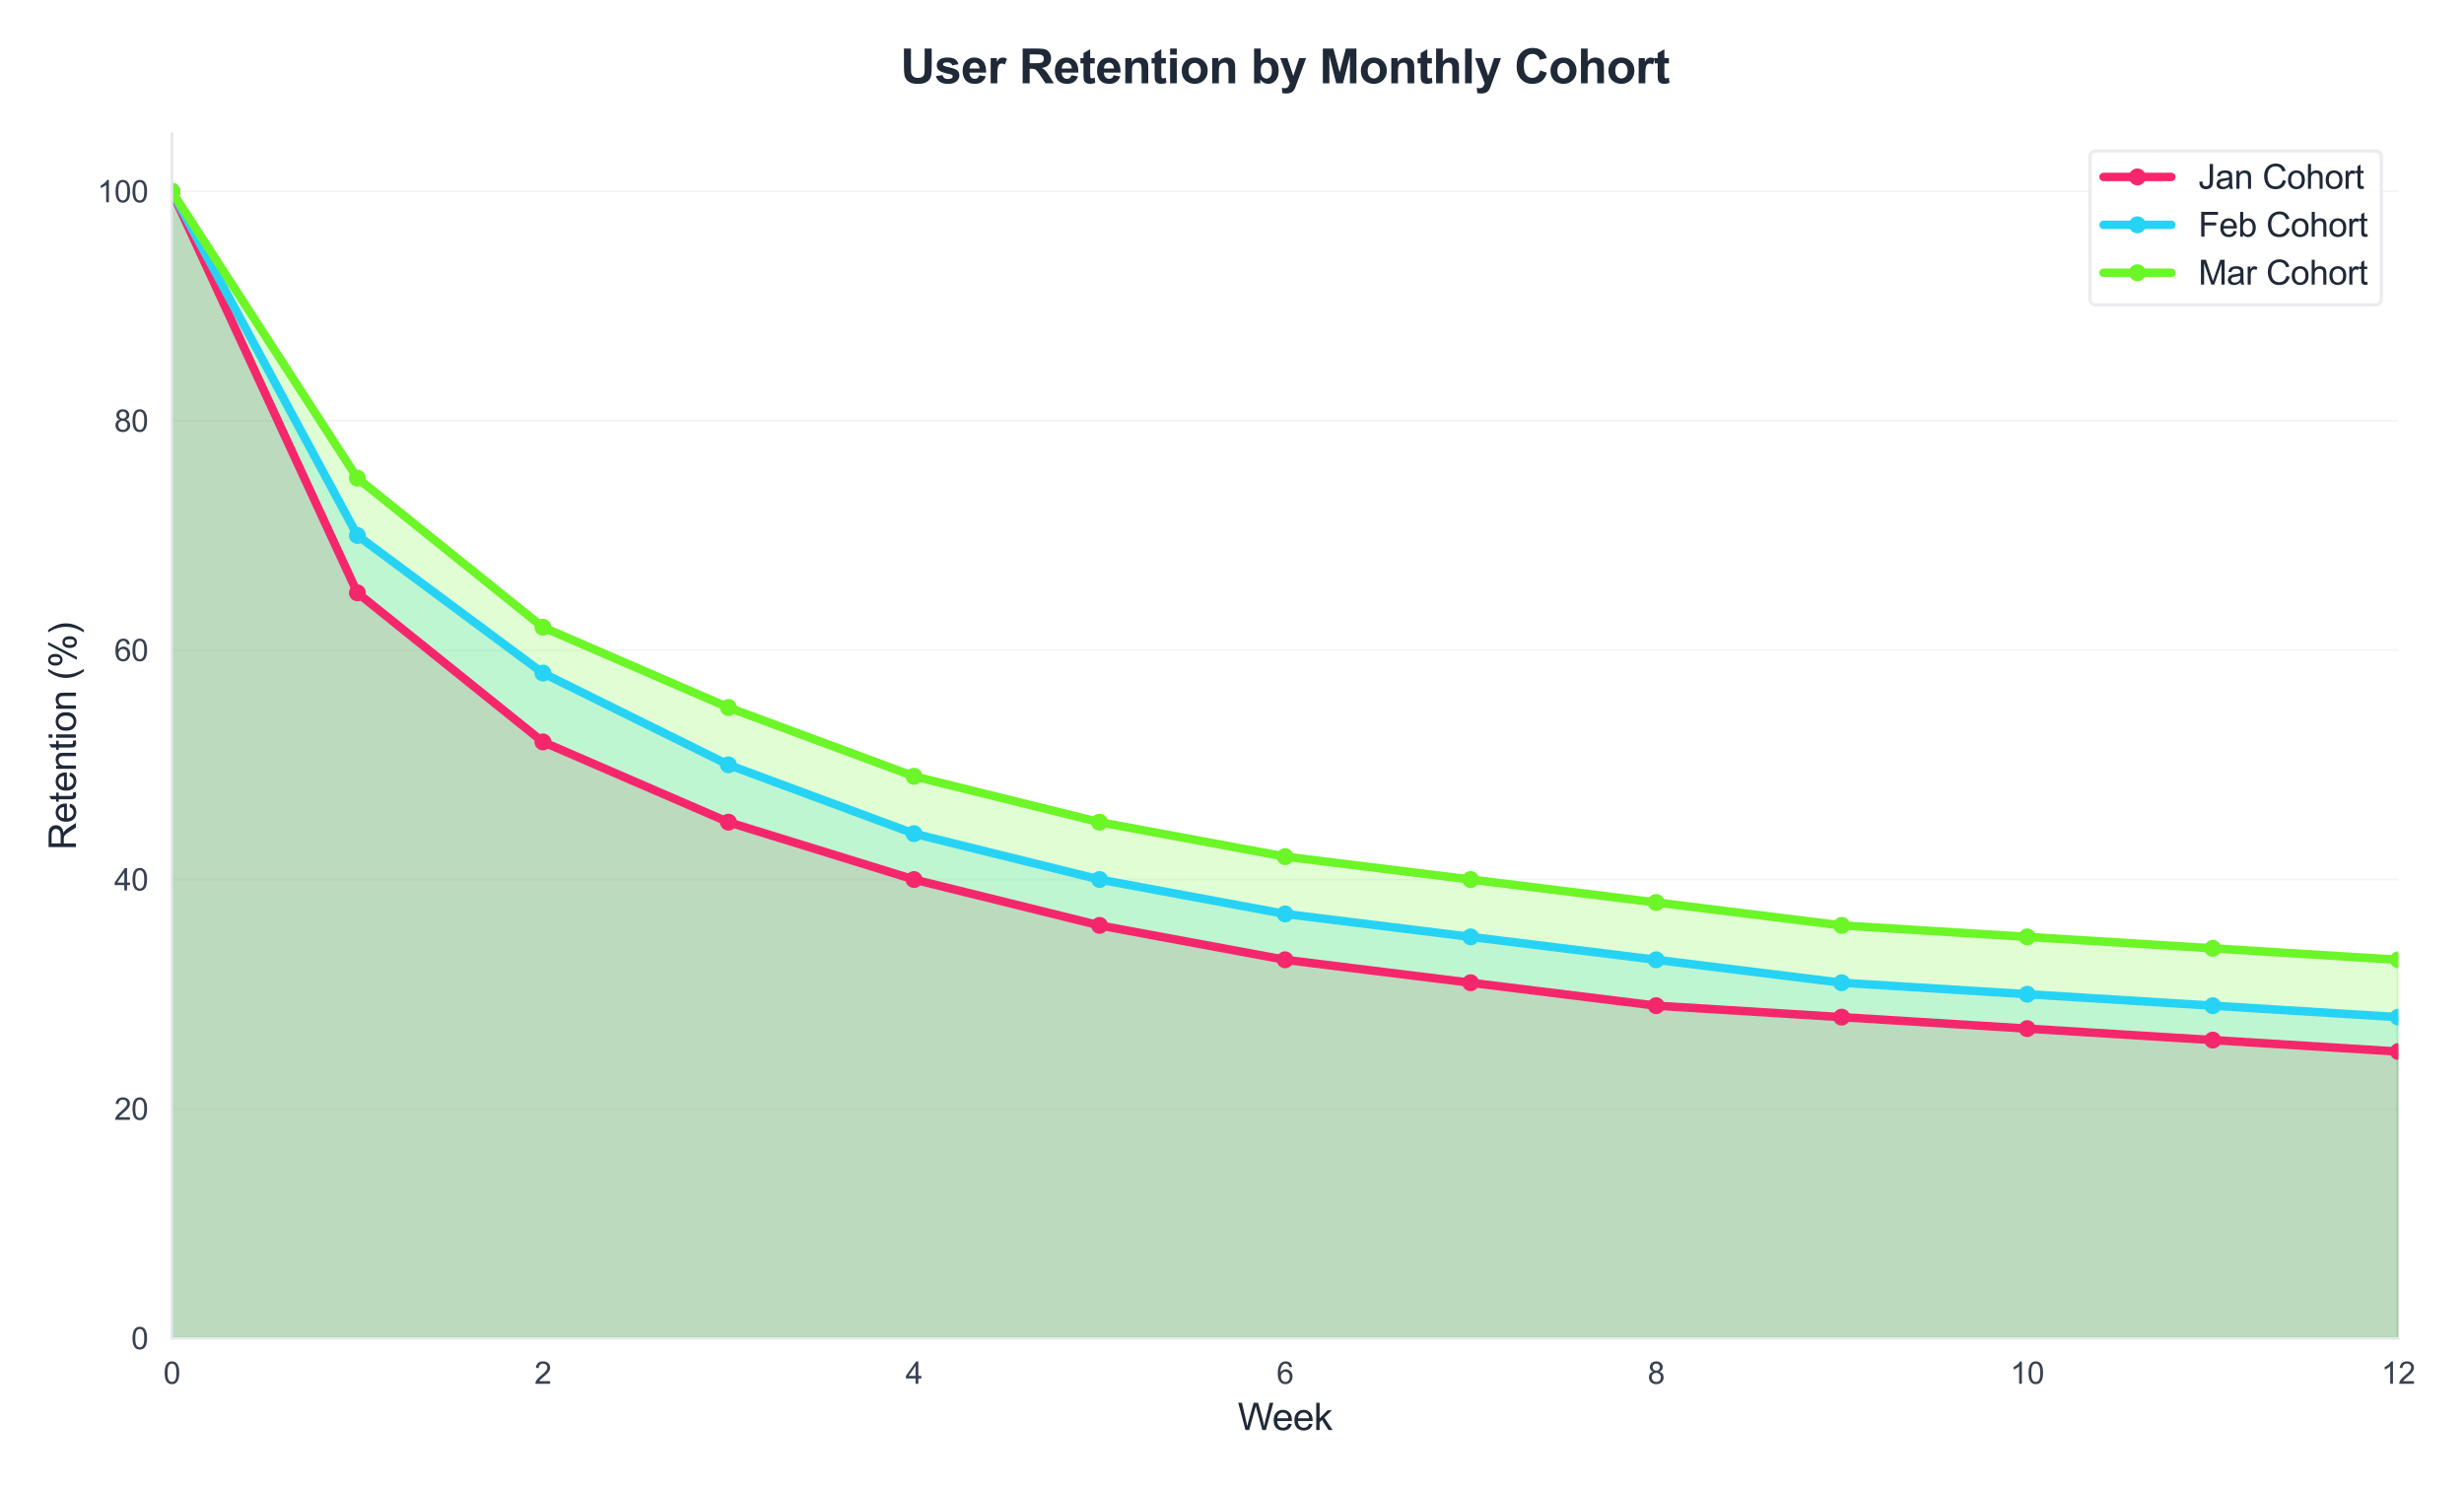 <?xml version="1.0" encoding="utf-8" standalone="no"?>
<!DOCTYPE svg PUBLIC "-//W3C//DTD SVG 1.1//EN"
  "http://www.w3.org/Graphics/SVG/1.1/DTD/svg11.dtd">
<svg xmlns:xlink="http://www.w3.org/1999/xlink" viewBox="0 0 727.482 438.882" xmlns="http://www.w3.org/2000/svg" version="1.1">
 <defs>
  <style type="text/css">*{stroke-linejoin: round; stroke-linecap: butt}</style>
 </defs>
 <g id="figure_1">
  <g id="patch_1">
   <path d="M 0 438.882 
L 727.482 438.882 
L 727.482 -0 
L 0 -0 
z
" style="fill: #ffffff"/>
  </g>
  <g id="axes_1">
   <g id="patch_2">
    <path d="M 50.737 395.192 
L 708.077 395.192 
L 708.077 39.592 
L 50.737 39.592 
z
" style="fill: #ffffff"/>
   </g>
   <g id="matplotlib.axis_1">
    <g id="xtick_1">
     <g id="line2d_1">
      <path d="M 50.737 395.192 
L 50.737 39.592 
" clip-path="url(#p07c2ef7dd9)" style="fill: none; stroke: #ffffff; stroke-width: 0.8; stroke-linecap: round"/>
     </g>
     <g id="text_1">
      <!-- 0 -->
      <g style="fill: #374151" transform="translate(48.235 408.634) scale(0.09 -0.09)">
       <defs>
        <path id="ArialMT-30" d="M 266 2259 
Q 266 3072 433 3567 
Q 600 4063 929 4331 
Q 1259 4600 1759 4600 
Q 2128 4600 2406 4451 
Q 2684 4303 2865 4023 
Q 3047 3744 3150 3342 
Q 3253 2941 3253 2259 
Q 3253 1453 3087 958 
Q 2922 463 2592 192 
Q 2263 -78 1759 -78 
Q 1097 -78 719 397 
Q 266 969 266 2259 
z
M 844 2259 
Q 844 1131 1108 757 
Q 1372 384 1759 384 
Q 2147 384 2411 759 
Q 2675 1134 2675 2259 
Q 2675 3391 2411 3762 
Q 2147 4134 1753 4134 
Q 1366 4134 1134 3806 
Q 844 3388 844 2259 
z
" transform="scale(0.016)"/>
       </defs>
       <use xlink:href="#ArialMT-30"/>
      </g>
     </g>
    </g>
    <g id="xtick_2">
     <g id="line2d_2">
      <path d="M 160.294 395.192 
L 160.294 39.592 
" clip-path="url(#p07c2ef7dd9)" style="fill: none; stroke: #ffffff; stroke-width: 0.8; stroke-linecap: round"/>
     </g>
     <g id="text_2">
      <!-- 2 -->
      <g style="fill: #374151" transform="translate(157.792 408.634) scale(0.09 -0.09)">
       <defs>
        <path id="ArialMT-32" d="M 3222 541 
L 3222 0 
L 194 0 
Q 188 203 259 391 
Q 375 700 629 1000 
Q 884 1300 1366 1694 
Q 2113 2306 2375 2664 
Q 2638 3022 2638 3341 
Q 2638 3675 2398 3904 
Q 2159 4134 1775 4134 
Q 1369 4134 1125 3890 
Q 881 3647 878 3216 
L 300 3275 
Q 359 3922 746 4261 
Q 1134 4600 1788 4600 
Q 2447 4600 2831 4234 
Q 3216 3869 3216 3328 
Q 3216 3053 3103 2787 
Q 2991 2522 2730 2228 
Q 2469 1934 1863 1422 
Q 1356 997 1212 845 
Q 1069 694 975 541 
L 3222 541 
z
" transform="scale(0.016)"/>
       </defs>
       <use xlink:href="#ArialMT-32"/>
      </g>
     </g>
    </g>
    <g id="xtick_3">
     <g id="line2d_3">
      <path d="M 269.851 395.192 
L 269.851 39.592 
" clip-path="url(#p07c2ef7dd9)" style="fill: none; stroke: #ffffff; stroke-width: 0.8; stroke-linecap: round"/>
     </g>
     <g id="text_3">
      <!-- 4 -->
      <g style="fill: #374151" transform="translate(267.348 408.634) scale(0.09 -0.09)">
       <defs>
        <path id="ArialMT-34" d="M 2069 0 
L 2069 1097 
L 81 1097 
L 81 1613 
L 2172 4581 
L 2631 4581 
L 2631 1613 
L 3250 1613 
L 3250 1097 
L 2631 1097 
L 2631 0 
L 2069 0 
z
M 2069 1613 
L 2069 3678 
L 634 1613 
L 2069 1613 
z
" transform="scale(0.016)"/>
       </defs>
       <use xlink:href="#ArialMT-34"/>
      </g>
     </g>
    </g>
    <g id="xtick_4">
     <g id="line2d_4">
      <path d="M 379.407 395.192 
L 379.407 39.592 
" clip-path="url(#p07c2ef7dd9)" style="fill: none; stroke: #ffffff; stroke-width: 0.8; stroke-linecap: round"/>
     </g>
     <g id="text_4">
      <!-- 6 -->
      <g style="fill: #374151" transform="translate(376.905 408.634) scale(0.09 -0.09)">
       <defs>
        <path id="ArialMT-36" d="M 3184 3459 
L 2625 3416 
Q 2550 3747 2413 3897 
Q 2184 4138 1850 4138 
Q 1581 4138 1378 3988 
Q 1113 3794 959 3422 
Q 806 3050 800 2363 
Q 1003 2672 1297 2822 
Q 1591 2972 1913 2972 
Q 2475 2972 2870 2558 
Q 3266 2144 3266 1488 
Q 3266 1056 3080 686 
Q 2894 316 2569 119 
Q 2244 -78 1831 -78 
Q 1128 -78 684 439 
Q 241 956 241 2144 
Q 241 3472 731 4075 
Q 1159 4600 1884 4600 
Q 2425 4600 2770 4297 
Q 3116 3994 3184 3459 
z
M 888 1484 
Q 888 1194 1011 928 
Q 1134 663 1356 523 
Q 1578 384 1822 384 
Q 2178 384 2434 671 
Q 2691 959 2691 1453 
Q 2691 1928 2437 2201 
Q 2184 2475 1800 2475 
Q 1419 2475 1153 2201 
Q 888 1928 888 1484 
z
" transform="scale(0.016)"/>
       </defs>
       <use xlink:href="#ArialMT-36"/>
      </g>
     </g>
    </g>
    <g id="xtick_5">
     <g id="line2d_5">
      <path d="M 488.964 395.192 
L 488.964 39.592 
" clip-path="url(#p07c2ef7dd9)" style="fill: none; stroke: #ffffff; stroke-width: 0.8; stroke-linecap: round"/>
     </g>
     <g id="text_5">
      <!-- 8 -->
      <g style="fill: #374151" transform="translate(486.462 408.634) scale(0.09 -0.09)">
       <defs>
        <path id="ArialMT-38" d="M 1131 2484 
Q 781 2613 612 2850 
Q 444 3088 444 3419 
Q 444 3919 803 4259 
Q 1163 4600 1759 4600 
Q 2359 4600 2725 4251 
Q 3091 3903 3091 3403 
Q 3091 3084 2923 2848 
Q 2756 2613 2416 2484 
Q 2838 2347 3058 2040 
Q 3278 1734 3278 1309 
Q 3278 722 2862 322 
Q 2447 -78 1769 -78 
Q 1091 -78 675 323 
Q 259 725 259 1325 
Q 259 1772 486 2073 
Q 713 2375 1131 2484 
z
M 1019 3438 
Q 1019 3113 1228 2906 
Q 1438 2700 1772 2700 
Q 2097 2700 2305 2904 
Q 2513 3109 2513 3406 
Q 2513 3716 2298 3927 
Q 2084 4138 1766 4138 
Q 1444 4138 1231 3931 
Q 1019 3725 1019 3438 
z
M 838 1322 
Q 838 1081 952 856 
Q 1066 631 1291 507 
Q 1516 384 1775 384 
Q 2178 384 2440 643 
Q 2703 903 2703 1303 
Q 2703 1709 2433 1975 
Q 2163 2241 1756 2241 
Q 1359 2241 1098 1978 
Q 838 1716 838 1322 
z
" transform="scale(0.016)"/>
       </defs>
       <use xlink:href="#ArialMT-38"/>
      </g>
     </g>
    </g>
    <g id="xtick_6">
     <g id="line2d_6">
      <path d="M 598.521 395.192 
L 598.521 39.592 
" clip-path="url(#p07c2ef7dd9)" style="fill: none; stroke: #ffffff; stroke-width: 0.8; stroke-linecap: round"/>
     </g>
     <g id="text_6">
      <!-- 10 -->
      <g style="fill: #374151" transform="translate(593.516 408.634) scale(0.09 -0.09)">
       <defs>
        <path id="ArialMT-31" d="M 2384 0 
L 1822 0 
L 1822 3584 
Q 1619 3391 1289 3197 
Q 959 3003 697 2906 
L 697 3450 
Q 1169 3672 1522 3987 
Q 1875 4303 2022 4600 
L 2384 4600 
L 2384 0 
z
" transform="scale(0.016)"/>
       </defs>
       <use xlink:href="#ArialMT-31"/>
       <use xlink:href="#ArialMT-30" transform="translate(55.615 0)"/>
      </g>
     </g>
    </g>
    <g id="xtick_7">
     <g id="line2d_7">
      <path d="M 708.077 395.192 
L 708.077 39.592 
" clip-path="url(#p07c2ef7dd9)" style="fill: none; stroke: #ffffff; stroke-width: 0.8; stroke-linecap: round"/>
     </g>
     <g id="text_7">
      <!-- 12 -->
      <g style="fill: #374151" transform="translate(703.072 408.634) scale(0.09 -0.09)">
       <use xlink:href="#ArialMT-31"/>
       <use xlink:href="#ArialMT-32" transform="translate(55.615 0)"/>
      </g>
     </g>
    </g>
    <g id="text_8">
     <!-- Week -->
     <g style="fill: #1f2937" transform="translate(365.445 422.296) scale(0.11 -0.11)">
      <defs>
       <path id="ArialMT-57" d="M 1294 0 
L 78 4581 
L 700 4581 
L 1397 1578 
Q 1509 1106 1591 641 
Q 1766 1375 1797 1488 
L 2669 4581 
L 3400 4581 
L 4056 2263 
Q 4303 1400 4413 641 
Q 4500 1075 4641 1638 
L 5359 4581 
L 5969 4581 
L 4713 0 
L 4128 0 
L 3163 3491 
Q 3041 3928 3019 4028 
Q 2947 3713 2884 3491 
L 1913 0 
L 1294 0 
z
" transform="scale(0.016)"/>
       <path id="ArialMT-65" d="M 2694 1069 
L 3275 997 
Q 3138 488 2766 206 
Q 2394 -75 1816 -75 
Q 1088 -75 661 373 
Q 234 822 234 1631 
Q 234 2469 665 2931 
Q 1097 3394 1784 3394 
Q 2450 3394 2872 2941 
Q 3294 2488 3294 1666 
Q 3294 1616 3291 1516 
L 816 1516 
Q 847 969 1125 678 
Q 1403 388 1819 388 
Q 2128 388 2347 550 
Q 2566 713 2694 1069 
z
M 847 1978 
L 2700 1978 
Q 2663 2397 2488 2606 
Q 2219 2931 1791 2931 
Q 1403 2931 1139 2672 
Q 875 2413 847 1978 
z
" transform="scale(0.016)"/>
       <path id="ArialMT-6b" d="M 425 0 
L 425 4581 
L 988 4581 
L 988 1969 
L 2319 3319 
L 3047 3319 
L 1778 2088 
L 3175 0 
L 2481 0 
L 1384 1697 
L 988 1316 
L 988 0 
L 425 0 
z
" transform="scale(0.016)"/>
      </defs>
      <use xlink:href="#ArialMT-57"/>
      <use xlink:href="#ArialMT-65" transform="translate(92.635 0)"/>
      <use xlink:href="#ArialMT-65" transform="translate(148.25 0)"/>
      <use xlink:href="#ArialMT-6b" transform="translate(203.865 0)"/>
     </g>
    </g>
   </g>
   <g id="matplotlib.axis_2">
    <g id="ytick_1">
     <g id="line2d_8">
      <path d="M 50.737 395.192 
L 708.077 395.192 
" clip-path="url(#p07c2ef7dd9)" style="fill: none; stroke: #f3f4f6; stroke-width: 0.5; stroke-linecap: round"/>
     </g>
     <g id="text_9">
      <!-- 0 -->
      <g style="fill: #374151" transform="translate(38.733 398.413) scale(0.09 -0.09)">
       <use xlink:href="#ArialMT-30"/>
      </g>
     </g>
    </g>
    <g id="ytick_2">
     <g id="line2d_9">
      <path d="M 50.737 327.458 
L 708.077 327.458 
" clip-path="url(#p07c2ef7dd9)" style="fill: none; stroke: #f3f4f6; stroke-width: 0.5; stroke-linecap: round"/>
     </g>
     <g id="text_10">
      <!-- 20 -->
      <g style="fill: #374151" transform="translate(33.728 330.679) scale(0.09 -0.09)">
       <use xlink:href="#ArialMT-32"/>
       <use xlink:href="#ArialMT-30" transform="translate(55.615 0)"/>
      </g>
     </g>
    </g>
    <g id="ytick_3">
     <g id="line2d_10">
      <path d="M 50.737 259.725 
L 708.077 259.725 
" clip-path="url(#p07c2ef7dd9)" style="fill: none; stroke: #f3f4f6; stroke-width: 0.5; stroke-linecap: round"/>
     </g>
     <g id="text_11">
      <!-- 40 -->
      <g style="fill: #374151" transform="translate(33.728 262.946) scale(0.09 -0.09)">
       <use xlink:href="#ArialMT-34"/>
       <use xlink:href="#ArialMT-30" transform="translate(55.615 0)"/>
      </g>
     </g>
    </g>
    <g id="ytick_4">
     <g id="line2d_11">
      <path d="M 50.737 191.992 
L 708.077 191.992 
" clip-path="url(#p07c2ef7dd9)" style="fill: none; stroke: #f3f4f6; stroke-width: 0.5; stroke-linecap: round"/>
     </g>
     <g id="text_12">
      <!-- 60 -->
      <g style="fill: #374151" transform="translate(33.728 195.213) scale(0.09 -0.09)">
       <use xlink:href="#ArialMT-36"/>
       <use xlink:href="#ArialMT-30" transform="translate(55.615 0)"/>
      </g>
     </g>
    </g>
    <g id="ytick_5">
     <g id="line2d_12">
      <path d="M 50.737 124.258 
L 708.077 124.258 
" clip-path="url(#p07c2ef7dd9)" style="fill: none; stroke: #f3f4f6; stroke-width: 0.5; stroke-linecap: round"/>
     </g>
     <g id="text_13">
      <!-- 80 -->
      <g style="fill: #374151" transform="translate(33.728 127.479) scale(0.09 -0.09)">
       <use xlink:href="#ArialMT-38"/>
       <use xlink:href="#ArialMT-30" transform="translate(55.615 0)"/>
      </g>
     </g>
    </g>
    <g id="ytick_6">
     <g id="line2d_13">
      <path d="M 50.737 56.525 
L 708.077 56.525 
" clip-path="url(#p07c2ef7dd9)" style="fill: none; stroke: #f3f4f6; stroke-width: 0.5; stroke-linecap: round"/>
     </g>
     <g id="text_14">
      <!-- 100 -->
      <g style="fill: #374151" transform="translate(28.723 59.746) scale(0.09 -0.09)">
       <use xlink:href="#ArialMT-31"/>
       <use xlink:href="#ArialMT-30" transform="translate(55.615 0)"/>
       <use xlink:href="#ArialMT-30" transform="translate(111.23 0)"/>
      </g>
     </g>
    </g>
    <g id="text_15">
     <!-- Retention (%) -->
     <g style="fill: #1f2937" transform="translate(22.408 251.015) rotate(-90) scale(0.11 -0.11)">
      <defs>
       <path id="ArialMT-52" d="M 503 0 
L 503 4581 
L 2534 4581 
Q 3147 4581 3465 4457 
Q 3784 4334 3975 4021 
Q 4166 3709 4166 3331 
Q 4166 2844 3850 2509 
Q 3534 2175 2875 2084 
Q 3116 1969 3241 1856 
Q 3506 1613 3744 1247 
L 4541 0 
L 3778 0 
L 3172 953 
Q 2906 1366 2734 1584 
Q 2563 1803 2427 1890 
Q 2291 1978 2150 2013 
Q 2047 2034 1813 2034 
L 1109 2034 
L 1109 0 
L 503 0 
z
M 1109 2559 
L 2413 2559 
Q 2828 2559 3062 2645 
Q 3297 2731 3419 2920 
Q 3541 3109 3541 3331 
Q 3541 3656 3305 3865 
Q 3069 4075 2559 4075 
L 1109 4075 
L 1109 2559 
z
" transform="scale(0.016)"/>
       <path id="ArialMT-74" d="M 1650 503 
L 1731 6 
Q 1494 -44 1306 -44 
Q 1000 -44 831 53 
Q 663 150 594 308 
Q 525 466 525 972 
L 525 2881 
L 113 2881 
L 113 3319 
L 525 3319 
L 525 4141 
L 1084 4478 
L 1084 3319 
L 1650 3319 
L 1650 2881 
L 1084 2881 
L 1084 941 
Q 1084 700 1114 631 
Q 1144 563 1211 522 
Q 1278 481 1403 481 
Q 1497 481 1650 503 
z
" transform="scale(0.016)"/>
       <path id="ArialMT-6e" d="M 422 0 
L 422 3319 
L 928 3319 
L 928 2847 
Q 1294 3394 1984 3394 
Q 2284 3394 2536 3286 
Q 2788 3178 2913 3003 
Q 3038 2828 3088 2588 
Q 3119 2431 3119 2041 
L 3119 0 
L 2556 0 
L 2556 2019 
Q 2556 2363 2490 2533 
Q 2425 2703 2258 2804 
Q 2091 2906 1866 2906 
Q 1506 2906 1245 2678 
Q 984 2450 984 1813 
L 984 0 
L 422 0 
z
" transform="scale(0.016)"/>
       <path id="ArialMT-69" d="M 425 3934 
L 425 4581 
L 988 4581 
L 988 3934 
L 425 3934 
z
M 425 0 
L 425 3319 
L 988 3319 
L 988 0 
L 425 0 
z
" transform="scale(0.016)"/>
       <path id="ArialMT-6f" d="M 213 1659 
Q 213 2581 725 3025 
Q 1153 3394 1769 3394 
Q 2453 3394 2887 2945 
Q 3322 2497 3322 1706 
Q 3322 1066 3130 698 
Q 2938 331 2570 128 
Q 2203 -75 1769 -75 
Q 1072 -75 642 372 
Q 213 819 213 1659 
z
M 791 1659 
Q 791 1022 1069 705 
Q 1347 388 1769 388 
Q 2188 388 2466 706 
Q 2744 1025 2744 1678 
Q 2744 2294 2464 2611 
Q 2184 2928 1769 2928 
Q 1347 2928 1069 2612 
Q 791 2297 791 1659 
z
" transform="scale(0.016)"/>
       <path id="ArialMT-20" transform="scale(0.016)"/>
       <path id="ArialMT-28" d="M 1497 -1347 
Q 1031 -759 709 28 
Q 388 816 388 1659 
Q 388 2403 628 3084 
Q 909 3875 1497 4659 
L 1900 4659 
Q 1522 4009 1400 3731 
Q 1209 3300 1100 2831 
Q 966 2247 966 1656 
Q 966 153 1900 -1347 
L 1497 -1347 
z
" transform="scale(0.016)"/>
       <path id="ArialMT-25" d="M 372 3481 
Q 372 3972 619 4315 
Q 866 4659 1334 4659 
Q 1766 4659 2048 4351 
Q 2331 4044 2331 3447 
Q 2331 2866 2045 2552 
Q 1759 2238 1341 2238 
Q 925 2238 648 2547 
Q 372 2856 372 3481 
z
M 1350 4272 
Q 1141 4272 1002 4090 
Q 863 3909 863 3425 
Q 863 2984 1003 2804 
Q 1144 2625 1350 2625 
Q 1563 2625 1702 2806 
Q 1841 2988 1841 3469 
Q 1841 3913 1700 4092 
Q 1559 4272 1350 4272 
z
M 1353 -169 
L 3859 4659 
L 4316 4659 
L 1819 -169 
L 1353 -169 
z
M 3334 1075 
Q 3334 1569 3581 1911 
Q 3828 2253 4300 2253 
Q 4731 2253 5014 1945 
Q 5297 1638 5297 1041 
Q 5297 459 5011 145 
Q 4725 -169 4303 -169 
Q 3888 -169 3611 142 
Q 3334 453 3334 1075 
z
M 4316 1866 
Q 4103 1866 3964 1684 
Q 3825 1503 3825 1019 
Q 3825 581 3965 400 
Q 4106 219 4313 219 
Q 4528 219 4667 400 
Q 4806 581 4806 1063 
Q 4806 1506 4665 1686 
Q 4525 1866 4316 1866 
z
" transform="scale(0.016)"/>
       <path id="ArialMT-29" d="M 791 -1347 
L 388 -1347 
Q 1322 153 1322 1656 
Q 1322 2244 1188 2822 
Q 1081 3291 891 3722 
Q 769 4003 388 4659 
L 791 4659 
Q 1378 3875 1659 3084 
Q 1900 2403 1900 1659 
Q 1900 816 1576 28 
Q 1253 -759 791 -1347 
z
" transform="scale(0.016)"/>
      </defs>
      <use xlink:href="#ArialMT-52"/>
      <use xlink:href="#ArialMT-65" transform="translate(72.217 0)"/>
      <use xlink:href="#ArialMT-74" transform="translate(127.832 0)"/>
      <use xlink:href="#ArialMT-65" transform="translate(155.615 0)"/>
      <use xlink:href="#ArialMT-6e" transform="translate(211.23 0)"/>
      <use xlink:href="#ArialMT-74" transform="translate(266.846 0)"/>
      <use xlink:href="#ArialMT-69" transform="translate(294.629 0)"/>
      <use xlink:href="#ArialMT-6f" transform="translate(316.846 0)"/>
      <use xlink:href="#ArialMT-6e" transform="translate(372.461 0)"/>
      <use xlink:href="#ArialMT-20" transform="translate(428.076 0)"/>
      <use xlink:href="#ArialMT-28" transform="translate(455.859 0)"/>
      <use xlink:href="#ArialMT-25" transform="translate(489.16 0)"/>
      <use xlink:href="#ArialMT-29" transform="translate(578.076 0)"/>
     </g>
    </g>
   </g>
   <g id="FillBetweenPolyCollection_1">
    <defs>
     <path id="m9dfe3603f0" d="M 50.737 -382.357 
L 50.737 -43.691 
L 105.516 -43.691 
L 160.294 -43.691 
L 215.072 -43.691 
L 269.851 -43.691 
L 324.629 -43.691 
L 379.407 -43.691 
L 434.186 -43.691 
L 488.964 -43.691 
L 543.742 -43.691 
L 598.521 -43.691 
L 653.299 -43.691 
L 708.077 -43.691 
L 708.077 -128.357 
L 708.077 -128.357 
L 653.299 -131.744 
L 598.521 -135.131 
L 543.742 -138.517 
L 488.964 -141.904 
L 434.186 -148.677 
L 379.407 -155.451 
L 324.629 -165.611 
L 269.851 -179.157 
L 215.072 -196.091 
L 160.294 -219.797 
L 105.516 -263.824 
L 50.737 -382.357 
z
" style="stroke: #f5276c; stroke-opacity: 0.2"/>
    </defs>
    <g clip-path="url(#p07c2ef7dd9)">
     <use xlink:href="#m9dfe3603f0" x="0" y="438.882" style="fill: #f5276c; fill-opacity: 0.2; stroke: #f5276c; stroke-opacity: 0.2"/>
    </g>
   </g>
   <g id="FillBetweenPolyCollection_2">
    <defs>
     <path id="mcb73aa3e0b" d="M 50.737 -382.357 
L 50.737 -43.691 
L 105.516 -43.691 
L 160.294 -43.691 
L 215.072 -43.691 
L 269.851 -43.691 
L 324.629 -43.691 
L 379.407 -43.691 
L 434.186 -43.691 
L 488.964 -43.691 
L 543.742 -43.691 
L 598.521 -43.691 
L 653.299 -43.691 
L 708.077 -43.691 
L 708.077 -138.517 
L 708.077 -138.517 
L 653.299 -141.904 
L 598.521 -145.291 
L 543.742 -148.677 
L 488.964 -155.451 
L 434.186 -162.224 
L 379.407 -168.997 
L 324.629 -179.157 
L 269.851 -192.704 
L 215.072 -213.024 
L 160.294 -240.117 
L 105.516 -280.757 
L 50.737 -382.357 
z
" style="stroke: #27d3f5; stroke-opacity: 0.2"/>
    </defs>
    <g clip-path="url(#p07c2ef7dd9)">
     <use xlink:href="#mcb73aa3e0b" x="0" y="438.882" style="fill: #27d3f5; fill-opacity: 0.2; stroke: #27d3f5; stroke-opacity: 0.2"/>
    </g>
   </g>
   <g id="FillBetweenPolyCollection_3">
    <defs>
     <path id="m301882ce72" d="M 50.737 -382.357 
L 50.737 -43.691 
L 105.516 -43.691 
L 160.294 -43.691 
L 215.072 -43.691 
L 269.851 -43.691 
L 324.629 -43.691 
L 379.407 -43.691 
L 434.186 -43.691 
L 488.964 -43.691 
L 543.742 -43.691 
L 598.521 -43.691 
L 653.299 -43.691 
L 708.077 -43.691 
L 708.077 -155.451 
L 708.077 -155.451 
L 653.299 -158.837 
L 598.521 -162.224 
L 543.742 -165.611 
L 488.964 -172.384 
L 434.186 -179.157 
L 379.407 -185.931 
L 324.629 -196.091 
L 269.851 -209.637 
L 215.072 -229.957 
L 160.294 -253.664 
L 105.516 -297.691 
L 50.737 -382.357 
z
" style="stroke: #6cf527; stroke-opacity: 0.2"/>
    </defs>
    <g clip-path="url(#p07c2ef7dd9)">
     <use xlink:href="#m301882ce72" x="0" y="438.882" style="fill: #6cf527; fill-opacity: 0.2; stroke: #6cf527; stroke-opacity: 0.2"/>
    </g>
   </g>
   <g id="line2d_14">
    <path d="M 50.737 56.525 
L 105.516 175.058 
L 160.294 219.085 
L 215.072 242.792 
L 269.851 259.725 
L 324.629 273.272 
L 379.407 283.432 
L 434.186 290.205 
L 488.964 296.978 
L 543.742 300.365 
L 598.521 303.752 
L 653.299 307.138 
L 708.077 310.525 
" clip-path="url(#p07c2ef7dd9)" style="fill: none; stroke: #f5276c; stroke-width: 2.5; stroke-linecap: round"/>
    <defs>
     <path id="m5612ee4262" d="M 0 2 
C 0.53 2 1.039 1.789 1.414 1.414 
C 1.789 1.039 2 0.53 2 0 
C 2 -0.53 1.789 -1.039 1.414 -1.414 
C 1.039 -1.789 0.53 -2 0 -2 
C -0.53 -2 -1.039 -1.789 -1.414 -1.414 
C -1.789 -1.039 -2 -0.53 -2 0 
C -2 0.53 -1.789 1.039 -1.414 1.414 
C -1.039 1.789 -0.53 2 0 2 
z
" style="stroke: #f5276c"/>
    </defs>
    <g clip-path="url(#p07c2ef7dd9)">
     <use xlink:href="#m5612ee4262" x="50.737" y="56.525" style="fill: #f5276c; stroke: #f5276c"/>
     <use xlink:href="#m5612ee4262" x="105.516" y="175.058" style="fill: #f5276c; stroke: #f5276c"/>
     <use xlink:href="#m5612ee4262" x="160.294" y="219.085" style="fill: #f5276c; stroke: #f5276c"/>
     <use xlink:href="#m5612ee4262" x="215.072" y="242.792" style="fill: #f5276c; stroke: #f5276c"/>
     <use xlink:href="#m5612ee4262" x="269.851" y="259.725" style="fill: #f5276c; stroke: #f5276c"/>
     <use xlink:href="#m5612ee4262" x="324.629" y="273.272" style="fill: #f5276c; stroke: #f5276c"/>
     <use xlink:href="#m5612ee4262" x="379.407" y="283.432" style="fill: #f5276c; stroke: #f5276c"/>
     <use xlink:href="#m5612ee4262" x="434.186" y="290.205" style="fill: #f5276c; stroke: #f5276c"/>
     <use xlink:href="#m5612ee4262" x="488.964" y="296.978" style="fill: #f5276c; stroke: #f5276c"/>
     <use xlink:href="#m5612ee4262" x="543.742" y="300.365" style="fill: #f5276c; stroke: #f5276c"/>
     <use xlink:href="#m5612ee4262" x="598.521" y="303.752" style="fill: #f5276c; stroke: #f5276c"/>
     <use xlink:href="#m5612ee4262" x="653.299" y="307.138" style="fill: #f5276c; stroke: #f5276c"/>
     <use xlink:href="#m5612ee4262" x="708.077" y="310.525" style="fill: #f5276c; stroke: #f5276c"/>
    </g>
   </g>
   <g id="line2d_15">
    <path d="M 50.737 56.525 
L 105.516 158.125 
L 160.294 198.765 
L 215.072 225.858 
L 269.851 246.178 
L 324.629 259.725 
L 379.407 269.885 
L 434.186 276.658 
L 488.964 283.432 
L 543.742 290.205 
L 598.521 293.592 
L 653.299 296.978 
L 708.077 300.365 
" clip-path="url(#p07c2ef7dd9)" style="fill: none; stroke: #27d3f5; stroke-width: 2.5; stroke-linecap: round"/>
    <defs>
     <path id="m50e893911c" d="M 0 2 
C 0.53 2 1.039 1.789 1.414 1.414 
C 1.789 1.039 2 0.53 2 0 
C 2 -0.53 1.789 -1.039 1.414 -1.414 
C 1.039 -1.789 0.53 -2 0 -2 
C -0.53 -2 -1.039 -1.789 -1.414 -1.414 
C -1.789 -1.039 -2 -0.53 -2 0 
C -2 0.53 -1.789 1.039 -1.414 1.414 
C -1.039 1.789 -0.53 2 0 2 
z
" style="stroke: #27d3f5"/>
    </defs>
    <g clip-path="url(#p07c2ef7dd9)">
     <use xlink:href="#m50e893911c" x="50.737" y="56.525" style="fill: #27d3f5; stroke: #27d3f5"/>
     <use xlink:href="#m50e893911c" x="105.516" y="158.125" style="fill: #27d3f5; stroke: #27d3f5"/>
     <use xlink:href="#m50e893911c" x="160.294" y="198.765" style="fill: #27d3f5; stroke: #27d3f5"/>
     <use xlink:href="#m50e893911c" x="215.072" y="225.858" style="fill: #27d3f5; stroke: #27d3f5"/>
     <use xlink:href="#m50e893911c" x="269.851" y="246.178" style="fill: #27d3f5; stroke: #27d3f5"/>
     <use xlink:href="#m50e893911c" x="324.629" y="259.725" style="fill: #27d3f5; stroke: #27d3f5"/>
     <use xlink:href="#m50e893911c" x="379.407" y="269.885" style="fill: #27d3f5; stroke: #27d3f5"/>
     <use xlink:href="#m50e893911c" x="434.186" y="276.658" style="fill: #27d3f5; stroke: #27d3f5"/>
     <use xlink:href="#m50e893911c" x="488.964" y="283.432" style="fill: #27d3f5; stroke: #27d3f5"/>
     <use xlink:href="#m50e893911c" x="543.742" y="290.205" style="fill: #27d3f5; stroke: #27d3f5"/>
     <use xlink:href="#m50e893911c" x="598.521" y="293.592" style="fill: #27d3f5; stroke: #27d3f5"/>
     <use xlink:href="#m50e893911c" x="653.299" y="296.978" style="fill: #27d3f5; stroke: #27d3f5"/>
     <use xlink:href="#m50e893911c" x="708.077" y="300.365" style="fill: #27d3f5; stroke: #27d3f5"/>
    </g>
   </g>
   <g id="line2d_16">
    <path d="M 50.737 56.525 
L 105.516 141.192 
L 160.294 185.218 
L 215.072 208.925 
L 269.851 229.245 
L 324.629 242.792 
L 379.407 252.952 
L 434.186 259.725 
L 488.964 266.498 
L 543.742 273.272 
L 598.521 276.658 
L 653.299 280.045 
L 708.077 283.432 
" clip-path="url(#p07c2ef7dd9)" style="fill: none; stroke: #6cf527; stroke-width: 2.5; stroke-linecap: round"/>
    <defs>
     <path id="mc468b6d1c0" d="M 0 2 
C 0.53 2 1.039 1.789 1.414 1.414 
C 1.789 1.039 2 0.53 2 0 
C 2 -0.53 1.789 -1.039 1.414 -1.414 
C 1.039 -1.789 0.53 -2 0 -2 
C -0.53 -2 -1.039 -1.789 -1.414 -1.414 
C -1.789 -1.039 -2 -0.53 -2 0 
C -2 0.53 -1.789 1.039 -1.414 1.414 
C -1.039 1.789 -0.53 2 0 2 
z
" style="stroke: #6cf527"/>
    </defs>
    <g clip-path="url(#p07c2ef7dd9)">
     <use xlink:href="#mc468b6d1c0" x="50.737" y="56.525" style="fill: #6cf527; stroke: #6cf527"/>
     <use xlink:href="#mc468b6d1c0" x="105.516" y="141.192" style="fill: #6cf527; stroke: #6cf527"/>
     <use xlink:href="#mc468b6d1c0" x="160.294" y="185.218" style="fill: #6cf527; stroke: #6cf527"/>
     <use xlink:href="#mc468b6d1c0" x="215.072" y="208.925" style="fill: #6cf527; stroke: #6cf527"/>
     <use xlink:href="#mc468b6d1c0" x="269.851" y="229.245" style="fill: #6cf527; stroke: #6cf527"/>
     <use xlink:href="#mc468b6d1c0" x="324.629" y="242.792" style="fill: #6cf527; stroke: #6cf527"/>
     <use xlink:href="#mc468b6d1c0" x="379.407" y="252.952" style="fill: #6cf527; stroke: #6cf527"/>
     <use xlink:href="#mc468b6d1c0" x="434.186" y="259.725" style="fill: #6cf527; stroke: #6cf527"/>
     <use xlink:href="#mc468b6d1c0" x="488.964" y="266.498" style="fill: #6cf527; stroke: #6cf527"/>
     <use xlink:href="#mc468b6d1c0" x="543.742" y="273.272" style="fill: #6cf527; stroke: #6cf527"/>
     <use xlink:href="#mc468b6d1c0" x="598.521" y="276.658" style="fill: #6cf527; stroke: #6cf527"/>
     <use xlink:href="#mc468b6d1c0" x="653.299" y="280.045" style="fill: #6cf527; stroke: #6cf527"/>
     <use xlink:href="#mc468b6d1c0" x="708.077" y="283.432" style="fill: #6cf527; stroke: #6cf527"/>
    </g>
   </g>
   <g id="patch_3">
    <path d="M 50.737 395.192 
L 50.737 39.592 
" style="fill: none; stroke: #e5e7eb; stroke-width: 0.8; stroke-linejoin: miter; stroke-linecap: square"/>
   </g>
   <g id="patch_4">
    <path d="M 50.737 395.192 
L 708.077 395.192 
" style="fill: none; stroke: #e5e7eb; stroke-width: 0.8; stroke-linejoin: miter; stroke-linecap: square"/>
   </g>
   <g id="text_16">
    <!-- User Retention by Monthly Cohort -->
    <g style="fill: #1f2937" transform="translate(265.86 24.592) scale(0.14 -0.14)">
     <defs>
      <path id="Arial-BoldMT-55" d="M 459 4581 
L 1384 4581 
L 1384 2100 
Q 1384 1509 1419 1334 
Q 1478 1053 1701 883 
Q 1925 713 2313 713 
Q 2706 713 2906 873 
Q 3106 1034 3147 1268 
Q 3188 1503 3188 2047 
L 3188 4581 
L 4113 4581 
L 4113 2175 
Q 4113 1350 4038 1009 
Q 3963 669 3761 434 
Q 3559 200 3221 61 
Q 2884 -78 2341 -78 
Q 1684 -78 1345 73 
Q 1006 225 809 467 
Q 613 709 550 975 
Q 459 1369 459 2138 
L 459 4581 
z
" transform="scale(0.016)"/>
      <path id="Arial-BoldMT-73" d="M 150 947 
L 1031 1081 
Q 1088 825 1259 692 
Q 1431 559 1741 559 
Q 2081 559 2253 684 
Q 2369 772 2369 919 
Q 2369 1019 2306 1084 
Q 2241 1147 2013 1200 
Q 950 1434 666 1628 
Q 272 1897 272 2375 
Q 272 2806 612 3100 
Q 953 3394 1669 3394 
Q 2350 3394 2681 3172 
Q 3013 2950 3138 2516 
L 2309 2363 
Q 2256 2556 2107 2659 
Q 1959 2763 1684 2763 
Q 1338 2763 1188 2666 
Q 1088 2597 1088 2488 
Q 1088 2394 1175 2328 
Q 1294 2241 1995 2081 
Q 2697 1922 2975 1691 
Q 3250 1456 3250 1038 
Q 3250 581 2869 253 
Q 2488 -75 1741 -75 
Q 1063 -75 667 200 
Q 272 475 150 947 
z
" transform="scale(0.016)"/>
      <path id="Arial-BoldMT-65" d="M 2381 1056 
L 3256 909 
Q 3088 428 2723 176 
Q 2359 -75 1813 -75 
Q 947 -75 531 491 
Q 203 944 203 1634 
Q 203 2459 634 2926 
Q 1066 3394 1725 3394 
Q 2466 3394 2894 2905 
Q 3322 2416 3303 1406 
L 1103 1406 
Q 1113 1016 1316 798 
Q 1519 581 1822 581 
Q 2028 581 2168 693 
Q 2309 806 2381 1056 
z
M 2431 1944 
Q 2422 2325 2234 2523 
Q 2047 2722 1778 2722 
Q 1491 2722 1303 2513 
Q 1116 2303 1119 1944 
L 2431 1944 
z
" transform="scale(0.016)"/>
      <path id="Arial-BoldMT-72" d="M 1300 0 
L 422 0 
L 422 3319 
L 1238 3319 
L 1238 2847 
Q 1447 3181 1614 3287 
Q 1781 3394 1994 3394 
Q 2294 3394 2572 3228 
L 2300 2463 
Q 2078 2606 1888 2606 
Q 1703 2606 1575 2504 
Q 1447 2403 1373 2137 
Q 1300 1872 1300 1025 
L 1300 0 
z
" transform="scale(0.016)"/>
      <path id="Arial-BoldMT-20" transform="scale(0.016)"/>
      <path id="Arial-BoldMT-52" d="M 469 0 
L 469 4581 
L 2416 4581 
Q 3150 4581 3483 4457 
Q 3816 4334 4016 4018 
Q 4216 3703 4216 3297 
Q 4216 2781 3912 2445 
Q 3609 2109 3006 2022 
Q 3306 1847 3501 1637 
Q 3697 1428 4028 894 
L 4588 0 
L 3481 0 
L 2813 997 
Q 2456 1531 2325 1670 
Q 2194 1809 2047 1861 
Q 1900 1913 1581 1913 
L 1394 1913 
L 1394 0 
L 469 0 
z
M 1394 2644 
L 2078 2644 
Q 2744 2644 2909 2700 
Q 3075 2756 3169 2893 
Q 3263 3031 3263 3238 
Q 3263 3469 3139 3611 
Q 3016 3753 2791 3791 
Q 2678 3806 2116 3806 
L 1394 3806 
L 1394 2644 
z
" transform="scale(0.016)"/>
      <path id="Arial-BoldMT-74" d="M 1981 3319 
L 1981 2619 
L 1381 2619 
L 1381 1281 
Q 1381 875 1398 808 
Q 1416 741 1477 697 
Q 1538 653 1625 653 
Q 1747 653 1978 738 
L 2053 56 
Q 1747 -75 1359 -75 
Q 1122 -75 931 4 
Q 741 84 652 211 
Q 563 338 528 553 
Q 500 706 500 1172 
L 500 2619 
L 97 2619 
L 97 3319 
L 500 3319 
L 500 3978 
L 1381 4491 
L 1381 3319 
L 1981 3319 
z
" transform="scale(0.016)"/>
      <path id="Arial-BoldMT-6e" d="M 3478 0 
L 2600 0 
L 2600 1694 
Q 2600 2231 2544 2389 
Q 2488 2547 2361 2634 
Q 2234 2722 2056 2722 
Q 1828 2722 1647 2597 
Q 1466 2472 1398 2265 
Q 1331 2059 1331 1503 
L 1331 0 
L 453 0 
L 453 3319 
L 1269 3319 
L 1269 2831 
Q 1703 3394 2363 3394 
Q 2653 3394 2893 3289 
Q 3134 3184 3257 3021 
Q 3381 2859 3429 2653 
Q 3478 2447 3478 2063 
L 3478 0 
z
" transform="scale(0.016)"/>
      <path id="Arial-BoldMT-69" d="M 459 3769 
L 459 4581 
L 1338 4581 
L 1338 3769 
L 459 3769 
z
M 459 0 
L 459 3319 
L 1338 3319 
L 1338 0 
L 459 0 
z
" transform="scale(0.016)"/>
      <path id="Arial-BoldMT-6f" d="M 256 1706 
Q 256 2144 472 2553 
Q 688 2963 1083 3178 
Q 1478 3394 1966 3394 
Q 2719 3394 3200 2905 
Q 3681 2416 3681 1669 
Q 3681 916 3195 420 
Q 2709 -75 1972 -75 
Q 1516 -75 1102 131 
Q 688 338 472 736 
Q 256 1134 256 1706 
z
M 1156 1659 
Q 1156 1166 1390 903 
Q 1625 641 1969 641 
Q 2313 641 2545 903 
Q 2778 1166 2778 1666 
Q 2778 2153 2545 2415 
Q 2313 2678 1969 2678 
Q 1625 2678 1390 2415 
Q 1156 2153 1156 1659 
z
" transform="scale(0.016)"/>
      <path id="Arial-BoldMT-62" d="M 422 0 
L 422 4581 
L 1300 4581 
L 1300 2931 
Q 1706 3394 2263 3394 
Q 2869 3394 3266 2955 
Q 3663 2516 3663 1694 
Q 3663 844 3258 384 
Q 2853 -75 2275 -75 
Q 1991 -75 1714 67 
Q 1438 209 1238 488 
L 1238 0 
L 422 0 
z
M 1294 1731 
Q 1294 1216 1456 969 
Q 1684 619 2063 619 
Q 2353 619 2558 867 
Q 2763 1116 2763 1650 
Q 2763 2219 2556 2470 
Q 2350 2722 2028 2722 
Q 1713 2722 1503 2476 
Q 1294 2231 1294 1731 
z
" transform="scale(0.016)"/>
      <path id="Arial-BoldMT-79" d="M 44 3319 
L 978 3319 
L 1772 963 
L 2547 3319 
L 3456 3319 
L 2284 125 
L 2075 -453 
Q 1959 -744 1854 -897 
Q 1750 -1050 1614 -1145 
Q 1478 -1241 1279 -1294 
Q 1081 -1347 831 -1347 
Q 578 -1347 334 -1294 
L 256 -606 
Q 463 -647 628 -647 
Q 934 -647 1081 -467 
Q 1228 -288 1306 -9 
L 44 3319 
z
" transform="scale(0.016)"/>
      <path id="Arial-BoldMT-4d" d="M 453 0 
L 453 4581 
L 1838 4581 
L 2669 1456 
L 3491 4581 
L 4878 4581 
L 4878 0 
L 4019 0 
L 4019 3606 
L 3109 0 
L 2219 0 
L 1313 3606 
L 1313 0 
L 453 0 
z
" transform="scale(0.016)"/>
      <path id="Arial-BoldMT-68" d="M 1334 4581 
L 1334 2897 
Q 1759 3394 2350 3394 
Q 2653 3394 2897 3281 
Q 3141 3169 3264 2994 
Q 3388 2819 3433 2606 
Q 3478 2394 3478 1947 
L 3478 0 
L 2600 0 
L 2600 1753 
Q 2600 2275 2550 2415 
Q 2500 2556 2373 2639 
Q 2247 2722 2056 2722 
Q 1838 2722 1666 2615 
Q 1494 2509 1414 2295 
Q 1334 2081 1334 1663 
L 1334 0 
L 456 0 
L 456 4581 
L 1334 4581 
z
" transform="scale(0.016)"/>
      <path id="Arial-BoldMT-6c" d="M 459 0 
L 459 4581 
L 1338 4581 
L 1338 0 
L 459 0 
z
" transform="scale(0.016)"/>
      <path id="Arial-BoldMT-43" d="M 3397 1684 
L 4294 1400 
Q 4088 650 3608 286 
Q 3128 -78 2391 -78 
Q 1478 -78 890 545 
Q 303 1169 303 2250 
Q 303 3394 893 4026 
Q 1484 4659 2447 4659 
Q 3288 4659 3813 4163 
Q 4125 3869 4281 3319 
L 3366 3100 
Q 3284 3456 3026 3662 
Q 2769 3869 2400 3869 
Q 1891 3869 1573 3503 
Q 1256 3138 1256 2319 
Q 1256 1450 1568 1081 
Q 1881 713 2381 713 
Q 2750 713 3015 947 
Q 3281 1181 3397 1684 
z
" transform="scale(0.016)"/>
     </defs>
     <use xlink:href="#Arial-BoldMT-55"/>
     <use xlink:href="#Arial-BoldMT-73" transform="translate(72.217 0)"/>
     <use xlink:href="#Arial-BoldMT-65" transform="translate(127.832 0)"/>
     <use xlink:href="#Arial-BoldMT-72" transform="translate(183.447 0)"/>
     <use xlink:href="#Arial-BoldMT-20" transform="translate(222.363 0)"/>
     <use xlink:href="#Arial-BoldMT-52" transform="translate(250.146 0)"/>
     <use xlink:href="#Arial-BoldMT-65" transform="translate(322.363 0)"/>
     <use xlink:href="#Arial-BoldMT-74" transform="translate(377.979 0)"/>
     <use xlink:href="#Arial-BoldMT-65" transform="translate(411.279 0)"/>
     <use xlink:href="#Arial-BoldMT-6e" transform="translate(466.895 0)"/>
     <use xlink:href="#Arial-BoldMT-74" transform="translate(527.979 0)"/>
     <use xlink:href="#Arial-BoldMT-69" transform="translate(561.279 0)"/>
     <use xlink:href="#Arial-BoldMT-6f" transform="translate(589.062 0)"/>
     <use xlink:href="#Arial-BoldMT-6e" transform="translate(650.146 0)"/>
     <use xlink:href="#Arial-BoldMT-20" transform="translate(711.23 0)"/>
     <use xlink:href="#Arial-BoldMT-62" transform="translate(739.014 0)"/>
     <use xlink:href="#Arial-BoldMT-79" transform="translate(800.098 0)"/>
     <use xlink:href="#Arial-BoldMT-20" transform="translate(855.713 0)"/>
     <use xlink:href="#Arial-BoldMT-4d" transform="translate(883.496 0)"/>
     <use xlink:href="#Arial-BoldMT-6f" transform="translate(966.797 0)"/>
     <use xlink:href="#Arial-BoldMT-6e" transform="translate(1027.881 0)"/>
     <use xlink:href="#Arial-BoldMT-74" transform="translate(1088.965 0)"/>
     <use xlink:href="#Arial-BoldMT-68" transform="translate(1122.266 0)"/>
     <use xlink:href="#Arial-BoldMT-6c" transform="translate(1183.35 0)"/>
     <use xlink:href="#Arial-BoldMT-79" transform="translate(1211.133 0)"/>
     <use xlink:href="#Arial-BoldMT-20" transform="translate(1266.748 0)"/>
     <use xlink:href="#Arial-BoldMT-43" transform="translate(1294.531 0)"/>
     <use xlink:href="#Arial-BoldMT-6f" transform="translate(1366.748 0)"/>
     <use xlink:href="#Arial-BoldMT-68" transform="translate(1427.832 0)"/>
     <use xlink:href="#Arial-BoldMT-6f" transform="translate(1488.916 0)"/>
     <use xlink:href="#Arial-BoldMT-72" transform="translate(1550 0)"/>
     <use xlink:href="#Arial-BoldMT-74" transform="translate(1588.916 0)"/>
    </g>
   </g>
   <g id="legend_1">
    <g id="patch_5">
     <path d="M 619.057 90.028 
L 701.077 90.028 
Q 703.077 90.028 703.077 88.028 
L 703.077 46.592 
Q 703.077 44.592 701.077 44.592 
L 619.057 44.592 
Q 617.057 44.592 617.057 46.592 
L 617.057 88.028 
Q 617.057 90.028 619.057 90.028 
z
" style="fill: #ffffff; opacity: 0.8; stroke: #e5e7eb; stroke-linejoin: miter"/>
    </g>
    <g id="line2d_17">
     <path d="M 621.057 52.249 
L 631.057 52.249 
L 641.057 52.249 
" style="fill: none; stroke: #f5276c; stroke-width: 2.5; stroke-linecap: round"/>
     <g>
      <use xlink:href="#m5612ee4262" x="631.057" y="52.249" style="fill: #f5276c; stroke: #f5276c"/>
     </g>
    </g>
    <g id="text_17">
     <!-- Jan Cohort -->
     <g style="fill: #1f2937" transform="translate(649.057 55.749) scale(0.1 -0.1)">
      <defs>
       <path id="ArialMT-4a" d="M 184 1300 
L 731 1375 
Q 753 850 928 656 
Q 1103 463 1413 463 
Q 1641 463 1806 567 
Q 1972 672 2034 851 
Q 2097 1031 2097 1425 
L 2097 4581 
L 2703 4581 
L 2703 1459 
Q 2703 884 2564 568 
Q 2425 253 2123 87 
Q 1822 -78 1416 -78 
Q 813 -78 492 269 
Q 172 616 184 1300 
z
" transform="scale(0.016)"/>
       <path id="ArialMT-61" d="M 2588 409 
Q 2275 144 1986 34 
Q 1697 -75 1366 -75 
Q 819 -75 525 192 
Q 231 459 231 875 
Q 231 1119 342 1320 
Q 453 1522 633 1644 
Q 813 1766 1038 1828 
Q 1203 1872 1538 1913 
Q 2219 1994 2541 2106 
Q 2544 2222 2544 2253 
Q 2544 2597 2384 2738 
Q 2169 2928 1744 2928 
Q 1347 2928 1158 2789 
Q 969 2650 878 2297 
L 328 2372 
Q 403 2725 575 2942 
Q 747 3159 1072 3276 
Q 1397 3394 1825 3394 
Q 2250 3394 2515 3294 
Q 2781 3194 2906 3042 
Q 3031 2891 3081 2659 
Q 3109 2516 3109 2141 
L 3109 1391 
Q 3109 606 3145 398 
Q 3181 191 3288 0 
L 2700 0 
Q 2613 175 2588 409 
z
M 2541 1666 
Q 2234 1541 1622 1453 
Q 1275 1403 1131 1340 
Q 988 1278 909 1158 
Q 831 1038 831 891 
Q 831 666 1001 516 
Q 1172 366 1500 366 
Q 1825 366 2078 508 
Q 2331 650 2450 897 
Q 2541 1088 2541 1459 
L 2541 1666 
z
" transform="scale(0.016)"/>
       <path id="ArialMT-43" d="M 3763 1606 
L 4369 1453 
Q 4178 706 3683 314 
Q 3188 -78 2472 -78 
Q 1731 -78 1267 223 
Q 803 525 561 1097 
Q 319 1669 319 2325 
Q 319 3041 592 3573 
Q 866 4106 1370 4382 
Q 1875 4659 2481 4659 
Q 3169 4659 3637 4309 
Q 4106 3959 4291 3325 
L 3694 3184 
Q 3534 3684 3231 3912 
Q 2928 4141 2469 4141 
Q 1941 4141 1586 3887 
Q 1231 3634 1087 3207 
Q 944 2781 944 2328 
Q 944 1744 1114 1308 
Q 1284 872 1643 656 
Q 2003 441 2422 441 
Q 2931 441 3284 734 
Q 3638 1028 3763 1606 
z
" transform="scale(0.016)"/>
       <path id="ArialMT-68" d="M 422 0 
L 422 4581 
L 984 4581 
L 984 2938 
Q 1378 3394 1978 3394 
Q 2347 3394 2619 3248 
Q 2891 3103 3008 2847 
Q 3125 2591 3125 2103 
L 3125 0 
L 2563 0 
L 2563 2103 
Q 2563 2525 2380 2717 
Q 2197 2909 1863 2909 
Q 1613 2909 1392 2779 
Q 1172 2650 1078 2428 
Q 984 2206 984 1816 
L 984 0 
L 422 0 
z
" transform="scale(0.016)"/>
       <path id="ArialMT-72" d="M 416 0 
L 416 3319 
L 922 3319 
L 922 2816 
Q 1116 3169 1280 3281 
Q 1444 3394 1641 3394 
Q 1925 3394 2219 3213 
L 2025 2691 
Q 1819 2813 1613 2813 
Q 1428 2813 1281 2702 
Q 1134 2591 1072 2394 
Q 978 2094 978 1738 
L 978 0 
L 416 0 
z
" transform="scale(0.016)"/>
      </defs>
      <use xlink:href="#ArialMT-4a"/>
      <use xlink:href="#ArialMT-61" transform="translate(50 0)"/>
      <use xlink:href="#ArialMT-6e" transform="translate(105.615 0)"/>
      <use xlink:href="#ArialMT-20" transform="translate(161.23 0)"/>
      <use xlink:href="#ArialMT-43" transform="translate(189.014 0)"/>
      <use xlink:href="#ArialMT-6f" transform="translate(261.23 0)"/>
      <use xlink:href="#ArialMT-68" transform="translate(316.846 0)"/>
      <use xlink:href="#ArialMT-6f" transform="translate(372.461 0)"/>
      <use xlink:href="#ArialMT-72" transform="translate(428.076 0)"/>
      <use xlink:href="#ArialMT-74" transform="translate(461.377 0)"/>
     </g>
    </g>
    <g id="line2d_18">
     <path d="M 621.057 66.395 
L 631.057 66.395 
L 641.057 66.395 
" style="fill: none; stroke: #27d3f5; stroke-width: 2.5; stroke-linecap: round"/>
     <g>
      <use xlink:href="#m50e893911c" x="631.057" y="66.395" style="fill: #27d3f5; stroke: #27d3f5"/>
     </g>
    </g>
    <g id="text_18">
     <!-- Feb Cohort -->
     <g style="fill: #1f2937" transform="translate(649.057 69.895) scale(0.1 -0.1)">
      <defs>
       <path id="ArialMT-46" d="M 525 0 
L 525 4581 
L 3616 4581 
L 3616 4041 
L 1131 4041 
L 1131 2622 
L 3281 2622 
L 3281 2081 
L 1131 2081 
L 1131 0 
L 525 0 
z
" transform="scale(0.016)"/>
       <path id="ArialMT-62" d="M 941 0 
L 419 0 
L 419 4581 
L 981 4581 
L 981 2947 
Q 1338 3394 1891 3394 
Q 2197 3394 2470 3270 
Q 2744 3147 2920 2923 
Q 3097 2700 3197 2384 
Q 3297 2069 3297 1709 
Q 3297 856 2875 390 
Q 2453 -75 1863 -75 
Q 1275 -75 941 416 
L 941 0 
z
M 934 1684 
Q 934 1088 1097 822 
Q 1363 388 1816 388 
Q 2184 388 2453 708 
Q 2722 1028 2722 1663 
Q 2722 2313 2464 2622 
Q 2206 2931 1841 2931 
Q 1472 2931 1203 2611 
Q 934 2291 934 1684 
z
" transform="scale(0.016)"/>
      </defs>
      <use xlink:href="#ArialMT-46"/>
      <use xlink:href="#ArialMT-65" transform="translate(61.084 0)"/>
      <use xlink:href="#ArialMT-62" transform="translate(116.699 0)"/>
      <use xlink:href="#ArialMT-20" transform="translate(172.314 0)"/>
      <use xlink:href="#ArialMT-43" transform="translate(200.098 0)"/>
      <use xlink:href="#ArialMT-6f" transform="translate(272.314 0)"/>
      <use xlink:href="#ArialMT-68" transform="translate(327.93 0)"/>
      <use xlink:href="#ArialMT-6f" transform="translate(383.545 0)"/>
      <use xlink:href="#ArialMT-72" transform="translate(439.16 0)"/>
      <use xlink:href="#ArialMT-74" transform="translate(472.461 0)"/>
     </g>
    </g>
    <g id="line2d_19">
     <path d="M 621.057 80.54 
L 631.057 80.54 
L 641.057 80.54 
" style="fill: none; stroke: #6cf527; stroke-width: 2.5; stroke-linecap: round"/>
     <g>
      <use xlink:href="#mc468b6d1c0" x="631.057" y="80.54" style="fill: #6cf527; stroke: #6cf527"/>
     </g>
    </g>
    <g id="text_19">
     <!-- Mar Cohort -->
     <g style="fill: #1f2937" transform="translate(649.057 84.04) scale(0.1 -0.1)">
      <defs>
       <path id="ArialMT-4d" d="M 475 0 
L 475 4581 
L 1388 4581 
L 2472 1338 
Q 2622 884 2691 659 
Q 2769 909 2934 1394 
L 4031 4581 
L 4847 4581 
L 4847 0 
L 4263 0 
L 4263 3834 
L 2931 0 
L 2384 0 
L 1059 3900 
L 1059 0 
L 475 0 
z
" transform="scale(0.016)"/>
      </defs>
      <use xlink:href="#ArialMT-4d"/>
      <use xlink:href="#ArialMT-61" transform="translate(83.301 0)"/>
      <use xlink:href="#ArialMT-72" transform="translate(138.916 0)"/>
      <use xlink:href="#ArialMT-20" transform="translate(172.217 0)"/>
      <use xlink:href="#ArialMT-43" transform="translate(200 0)"/>
      <use xlink:href="#ArialMT-6f" transform="translate(272.217 0)"/>
      <use xlink:href="#ArialMT-68" transform="translate(327.832 0)"/>
      <use xlink:href="#ArialMT-6f" transform="translate(383.447 0)"/>
      <use xlink:href="#ArialMT-72" transform="translate(439.062 0)"/>
      <use xlink:href="#ArialMT-74" transform="translate(472.363 0)"/>
     </g>
    </g>
   </g>
  </g>
 </g>
 <defs>
  <clipPath id="p07c2ef7dd9">
   <rect x="50.737" y="39.592" width="657.34" height="355.6"/>
  </clipPath>
 </defs>
</svg>
